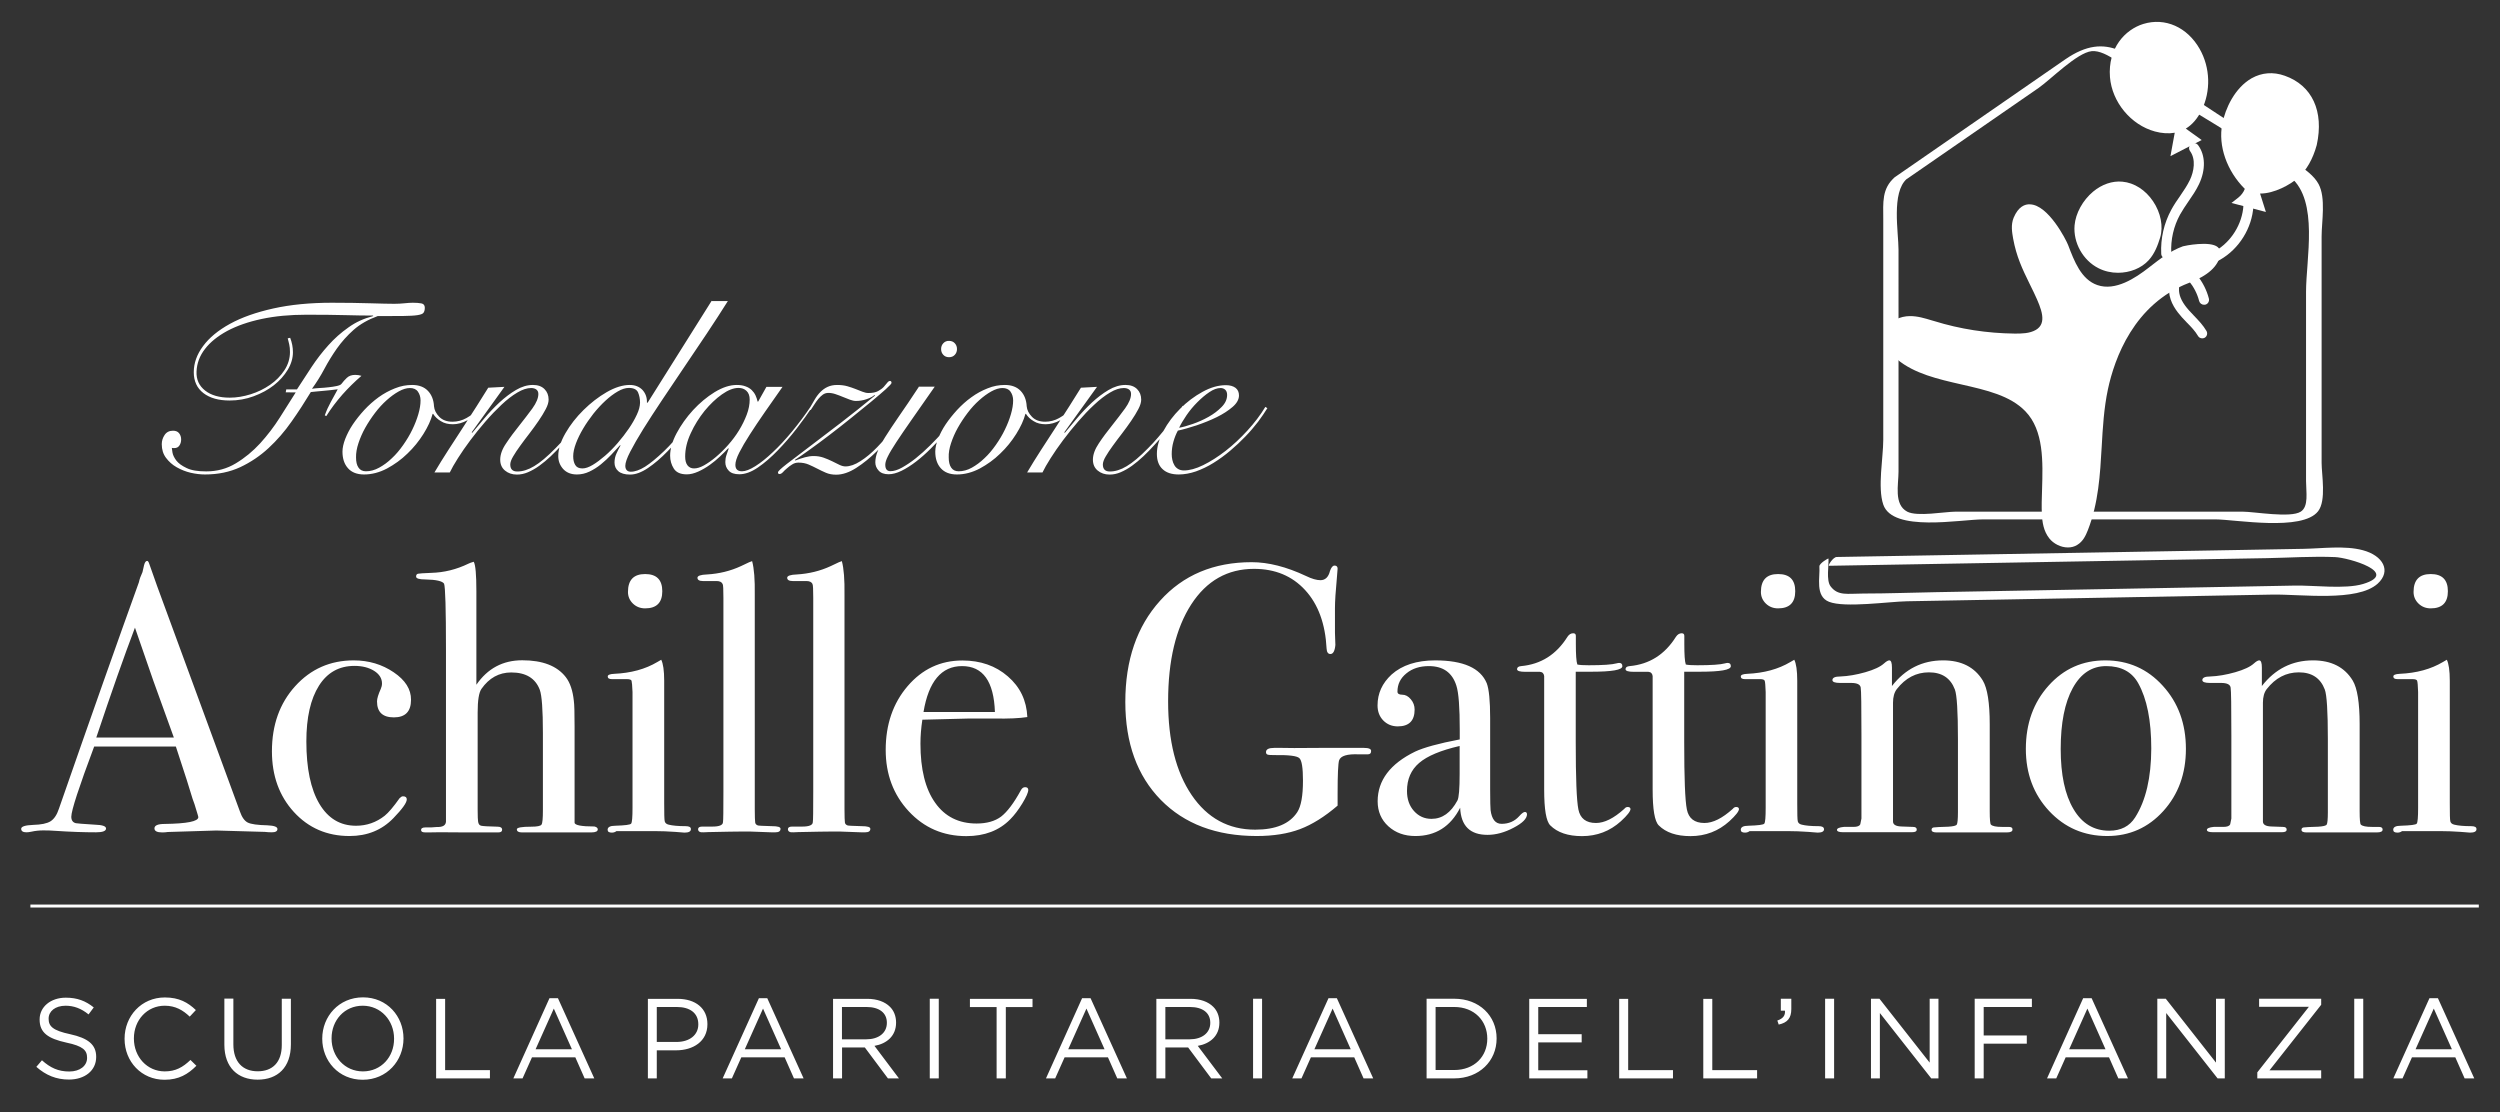 <svg xmlns="http://www.w3.org/2000/svg" xmlns:xlink="http://www.w3.org/1999/xlink" id="Livello_1" x="0px" y="0px" viewBox="0 0 236 105" style="enable-background:new 0 0 236 105;" xml:space="preserve"><rect x="0" y="0" width="236" height="105" fill="#333333" stroke="none"/><style type="text/css">	.st0{fill:#FFFFFF;}</style><g>	<g>		<g>			<path class="st0" d="M228.03,99.05l1.72-3.84l1.71,3.84H228.03z M225.93,101.8h0.87l0.89-1.99h4.09l0.88,1.99h0.91l-3.43-7.57    h-0.8L225.93,101.8z M222.24,101.8h0.85v-7.52h-0.85V101.8z M213.09,101.8h6.03v-0.76h-4.88l4.88-6.19v-0.57h-5.86v0.76h4.7    l-4.87,6.19V101.8z M203.66,101.8h0.83v-6.17l4.85,6.17h0.68v-7.52h-0.83v6.03l-4.74-6.03h-0.8V101.8z M195.33,99.05l1.72-3.84    l1.71,3.84H195.33z M193.24,101.8h0.87l0.89-1.99h4.09l0.88,1.99h0.91l-3.43-7.57h-0.8L193.24,101.8z M186.41,101.8h0.85v-3.28    h4.07v-0.77h-4.07v-2.69h4.55v-0.78h-5.4V101.8z M176.63,101.8h0.83v-6.17l4.85,6.17h0.68v-7.52h-0.83v6.03l-4.74-6.03h-0.8    V101.8z M172.29,101.8h0.85v-7.52h-0.85V101.8z M167.91,96.72c0.82-0.18,1.19-0.6,1.19-1.47v-0.97h-0.99v1.13h0.39    c0.04,0.46-0.18,0.74-0.72,0.93L167.91,96.72z M160.79,101.8h5.08v-0.78h-4.23v-6.73h-0.85V101.8z M152.85,101.8h5.08v-0.78    h-4.23v-6.73h-0.85V101.8z M144.36,101.8h5.49v-0.77h-4.64v-2.63h4.1v-0.77h-4.1v-2.57h4.59v-0.77h-5.44V101.8z M135.52,101.01    v-5.95h1.76c1.9,0,3.12,1.31,3.12,2.98v0.02c0,1.66-1.21,2.95-3.12,2.95H135.52z M134.67,101.8h2.61c2.36,0,4-1.64,4-3.76v-0.02    c0-2.12-1.63-3.74-4-3.74h-2.61V101.8z M124.08,99.05l1.72-3.84l1.71,3.84H124.08z M121.99,101.8h0.87l0.89-1.99h4.09l0.88,1.99    h0.91l-3.43-7.57h-0.79L121.99,101.8z M118.29,101.8h0.85v-7.52h-0.85V101.8z M110.01,98.11v-3.05h2.32    c1.21,0,1.92,0.56,1.92,1.48v0.02c0,0.97-0.81,1.55-1.93,1.55H110.01z M109.16,101.8h0.85v-2.92h2.13h0.02l2.18,2.92h1.04    l-2.31-3.07c1.18-0.21,2.04-0.95,2.04-2.19v-0.02c0-0.59-0.21-1.12-0.58-1.48c-0.47-0.47-1.21-0.75-2.14-0.75h-3.23V101.8z     M100.84,99.05l1.72-3.84l1.71,3.84H100.84z M98.74,101.8h0.87l0.89-1.99h4.09l0.88,1.99h0.91l-3.43-7.57h-0.8L98.74,101.8z     M94.09,101.8h0.86v-6.73h2.52v-0.78h-5.91v0.78h2.52V101.8z M87.77,101.8h0.85v-7.52h-0.85V101.8z M79.48,98.11v-3.05h2.32    c1.21,0,1.92,0.56,1.92,1.48v0.02c0,0.97-0.81,1.55-1.93,1.55H79.48z M78.64,101.8h0.85v-2.92h2.13h0.02l2.18,2.92h1.04    l-2.31-3.07c1.18-0.21,2.04-0.95,2.04-2.19v-0.02c0-0.59-0.21-1.12-0.58-1.48c-0.47-0.47-1.21-0.75-2.14-0.75h-3.23V101.8z     M70.31,99.05l1.72-3.84l1.71,3.84H70.31z M68.22,101.8h0.87l0.89-1.99h4.09l0.88,1.99h0.91l-3.43-7.57h-0.79L68.22,101.8z     M62,98.37v-3.31h1.9c1.21,0,2.02,0.56,2.02,1.63v0.02c0,0.99-0.82,1.65-2.06,1.65H62z M61.15,101.8H62v-2.65h1.83    c1.6,0,2.95-0.84,2.95-2.46v-0.02c0-1.48-1.12-2.38-2.81-2.38h-2.81V101.8z M50.56,99.05l1.72-3.84l1.71,3.84H50.56z     M48.46,101.8h0.87l0.89-1.99h4.09l0.88,1.99h0.91l-3.43-7.57h-0.8L48.46,101.8z M41.17,101.8h5.08v-0.78h-4.23v-6.73h-0.85    V101.8z M34.26,101.14c-1.72,0-2.96-1.4-2.96-3.1v-0.02c0-1.71,1.22-3.08,2.94-3.08c1.72,0,2.96,1.4,2.96,3.1v0.02    C37.21,99.77,35.98,101.14,34.26,101.14 M34.24,101.93c2.29,0,3.85-1.81,3.85-3.89c0.01-0.01,0.01-0.01,0-0.02    c0-2.07-1.54-3.87-3.82-3.87c-2.29,0-3.85,1.81-3.85,3.89v0.02C30.42,100.13,31.95,101.93,34.24,101.93 M24.32,101.92    c1.88,0,3.14-1.14,3.14-3.33v-4.31H26.6v4.37c0,1.64-0.88,2.48-2.27,2.48c-1.44,0-2.3-0.91-2.3-2.54v-4.32h-0.85v4.37    C21.19,100.78,22.46,101.92,24.32,101.92 M15.53,101.93c1.36,0,2.22-0.53,3.01-1.32l-0.56-0.55c-0.72,0.69-1.4,1.08-2.43,1.08    c-1.65,0-2.91-1.36-2.91-3.1v-0.02c0-1.73,1.25-3.08,2.91-3.08c1.02,0,1.73,0.43,2.36,1.03l0.58-0.62    c-0.75-0.71-1.57-1.19-2.93-1.19c-2.21,0-3.8,1.76-3.8,3.89v0.02C11.76,100.22,13.36,101.93,15.53,101.93 M6.51,101.91    c1.49,0,2.57-0.84,2.57-2.13v-0.02c0-1.15-0.77-1.76-2.45-2.13c-1.65-0.35-2.04-0.75-2.04-1.46v-0.02c0-0.68,0.62-1.21,1.6-1.21    c0.77,0,1.47,0.25,2.17,0.82l0.49-0.66c-0.76-0.61-1.55-0.92-2.64-0.92c-1.43,0-2.47,0.87-2.47,2.05v0.02    c0,1.24,0.8,1.79,2.52,2.17c1.58,0.33,1.96,0.73,1.96,1.43v0.02c0,0.74-0.67,1.28-1.68,1.28c-1.04,0-1.79-0.35-2.58-1.06    l-0.53,0.62C4.34,101.51,5.31,101.91,6.51,101.91"></path>		</g>		<g>			<path class="st0" d="M233.28,77.99c-0.7,0-1.23-0.05-1.59-0.14c-0.22-0.05-0.34-0.16-0.38-0.32s-0.05-0.73-0.05-1.69v-9.82v-1.4    v-0.36c0-0.96-0.1-1.62-0.28-1.98l-0.36,0.21c-1.14,0.68-2.5,1.05-4.09,1.12c-0.4,0.02-0.6,0.1-0.6,0.25    c0,0.17,0.13,0.25,0.4,0.25h0.36h1.04c0.26,0,0.42,0.05,0.45,0.16c0.04,0.11,0.07,0.46,0.09,1.06v10.92    c0,0.89-0.04,1.39-0.13,1.5c-0.08,0.11-0.58,0.17-1.5,0.2c-0.48,0-0.72,0.13-0.72,0.38c0,0.18,0.13,0.27,0.4,0.27    c0.17,0,0.31-0.05,0.43-0.14h3.75c0.48,0,1.08,0.02,1.8,0.07c0.6,0.05,0.89,0.07,0.87,0.07c0.41,0,0.61-0.11,0.61-0.32    C233.79,78.08,233.62,77.99,233.28,77.99 M229.46,54.19c-1.08,0-1.62,0.56-1.62,1.69c0,0.43,0.16,0.8,0.47,1.1    c0.31,0.3,0.7,0.45,1.15,0.45c1.08,0,1.62-0.54,1.62-1.62S230.54,54.19,229.46,54.19 M224.56,78.06h-0.25h-0.4    c-0.55,0-0.9-0.07-1.05-0.22c-0.07-0.07-0.11-0.49-0.11-1.26v-8.22c0-2.02-0.22-3.39-0.65-4.11c-0.77-1.27-2.02-1.91-3.75-1.91    c-1.97,0-3.58,0.81-4.83,2.42v-1.73c0-0.46-0.08-0.69-0.25-0.69c-0.12,0-0.29,0.1-0.5,0.29c-0.34,0.31-0.93,0.59-1.77,0.83    c-0.84,0.24-1.62,0.37-2.34,0.4c-0.5,0-0.76,0.11-0.76,0.34c0,0.18,0.24,0.27,0.72,0.27h0.18h0.87c0.55,0,0.85,0.14,0.9,0.43    c0.05,0.29,0.07,1.8,0.07,4.53v7.84l-0.11,0.54c-0.07,0.17-0.29,0.25-0.65,0.25h-0.9c-0.43,0.04-0.65,0.14-0.65,0.28    s0.18,0.22,0.54,0.22h0.22h1.53h1.71h2.52h0.58c0.29,0,0.43-0.08,0.43-0.25s-0.12-0.25-0.37-0.25l-1.1-0.04    c-0.51-0.02-0.77-0.18-0.77-0.47V66.34c0-0.55,0.12-0.98,0.36-1.29c0.82-1.05,1.83-1.58,3.03-1.58c1.23,0,2.04,0.54,2.45,1.62    c0.19,0.5,0.29,2.06,0.29,4.68v6.9c0,0.67-0.04,1.06-0.11,1.17c-0.07,0.11-0.34,0.17-0.79,0.2c-0.79,0.02-1.26,0.05-1.39,0.07    c-0.13,0.02-0.2,0.1-0.2,0.22c0,0.17,0.16,0.25,0.47,0.25H218h4.18h1.77h0.43c0.36,0,0.54-0.09,0.54-0.27    C224.92,78.14,224.8,78.06,224.56,78.06 M201.56,77.16c-0.53,0.84-1.35,1.26-2.45,1.26c-1.44,0-2.57-0.68-3.37-2.04    c-0.81-1.36-1.21-3.25-1.21-5.68c0-2.45,0.38-4.37,1.14-5.75c0.76-1.38,1.81-2.07,3.15-2.07c1.42,0,2.43,0.54,3.03,1.62    c0.82,1.47,1.23,3.52,1.23,6.16C203.07,73.41,202.57,75.57,201.56,77.16 M204.17,64.74c-1.45-1.6-3.26-2.4-5.43-2.4    c-2.14,0-3.92,0.79-5.35,2.38c-1.43,1.59-2.15,3.58-2.15,5.98c0,2.33,0.73,4.28,2.2,5.86c1.47,1.57,3.29,2.36,5.48,2.36    c2.11,0,3.88-0.79,5.3-2.36c1.42-1.57,2.13-3.53,2.13-5.86C206.35,68.33,205.63,66.34,204.17,64.74 M189.63,78.06h-0.25h-0.4    c-0.55,0-0.9-0.07-1.04-0.22c-0.07-0.07-0.11-0.49-0.11-1.26v-8.22c0-2.02-0.22-3.39-0.65-4.11c-0.77-1.27-2.02-1.91-3.75-1.91    c-1.97,0-3.58,0.81-4.83,2.42v-1.73c0-0.46-0.08-0.69-0.25-0.69c-0.12,0-0.29,0.1-0.5,0.29c-0.34,0.31-0.93,0.59-1.77,0.83    c-0.84,0.24-1.62,0.37-2.34,0.4c-0.5,0-0.76,0.11-0.76,0.34c0,0.18,0.24,0.27,0.72,0.27h0.18h0.87c0.55,0,0.85,0.14,0.9,0.43    c0.05,0.29,0.07,1.8,0.07,4.53v7.84l-0.11,0.54c-0.07,0.17-0.29,0.25-0.65,0.25h-0.9c-0.43,0.04-0.65,0.14-0.65,0.28    s0.18,0.22,0.54,0.22h0.22h1.53h1.71h2.52h0.58c0.29,0,0.43-0.08,0.43-0.25s-0.12-0.25-0.37-0.25l-1.1-0.04    c-0.51-0.02-0.77-0.18-0.77-0.47V66.34c0-0.55,0.12-0.98,0.36-1.29c0.82-1.05,1.83-1.58,3.03-1.58c1.23,0,2.04,0.54,2.45,1.62    c0.19,0.5,0.29,2.06,0.29,4.68v6.9c0,0.67-0.04,1.06-0.11,1.17c-0.07,0.11-0.34,0.17-0.79,0.2c-0.79,0.02-1.26,0.05-1.39,0.07    c-0.13,0.02-0.2,0.1-0.2,0.22c0,0.17,0.16,0.25,0.47,0.25h0.25h4.18h1.77h0.43c0.36,0,0.54-0.09,0.54-0.27    C189.99,78.14,189.87,78.06,189.63,78.06 M171.68,77.99c-0.7,0-1.23-0.05-1.59-0.14c-0.22-0.05-0.34-0.16-0.38-0.32    c-0.04-0.17-0.05-0.73-0.05-1.69v-9.82v-1.4v-0.36c0-0.96-0.1-1.62-0.28-1.98l-0.36,0.21c-1.14,0.68-2.5,1.05-4.09,1.12    c-0.4,0.02-0.6,0.1-0.6,0.25c0,0.17,0.13,0.25,0.4,0.25h0.36h1.05c0.26,0,0.41,0.05,0.45,0.16c0.04,0.11,0.07,0.46,0.09,1.06    v10.92c0,0.89-0.04,1.39-0.13,1.5c-0.08,0.11-0.58,0.17-1.5,0.2c-0.48,0-0.72,0.13-0.72,0.38c0,0.18,0.13,0.27,0.4,0.27    c0.17,0,0.31-0.05,0.43-0.14h3.75c0.48,0,1.08,0.02,1.8,0.07c0.6,0.05,0.89,0.07,0.87,0.07c0.41,0,0.61-0.11,0.61-0.32    C172.18,78.08,172.01,77.99,171.68,77.99 M167.85,54.19c-1.08,0-1.62,0.56-1.62,1.69c0,0.43,0.16,0.8,0.47,1.1    c0.31,0.3,0.7,0.45,1.15,0.45c1.08,0,1.62-0.54,1.62-1.62S168.94,54.19,167.85,54.19 M163.89,76.18c-0.12,0-0.23,0.06-0.32,0.18    c-0.99,0.89-1.87,1.33-2.67,1.33c-0.94,0-1.49-0.43-1.66-1.28c-0.17-0.85-0.25-2.96-0.25-6.33v-6.67h1.48    c1.95,0,2.92-0.17,2.92-0.52c0-0.21-0.1-0.31-0.29-0.31c-0.07,0-0.16,0.01-0.25,0.04c-0.43,0.12-1.31,0.18-2.63,0.18    c-0.5,0-0.87-0.02-1.08-0.07c-0.1-0.29-0.14-0.94-0.14-1.95v-0.61v-0.14c0-0.17-0.08-0.25-0.25-0.25c-0.21,0-0.39,0.11-0.54,0.33    c-1.05,1.68-2.51,2.6-4.37,2.77c-0.26,0.02-0.39,0.12-0.39,0.29c0,0.17,0.26,0.25,0.79,0.25h1.37c0.24,0.02,0.37,0.16,0.4,0.4    v10.72c0,1.87,0.19,3,0.58,3.38c0.67,0.67,1.67,1.01,2.99,1.01c1.42,0,2.64-0.47,3.68-1.41c0.6-0.55,0.9-0.94,0.9-1.15    C164.14,76.24,164.06,76.18,163.89,76.18 M153.65,76.18c-0.12,0-0.23,0.06-0.32,0.18c-0.99,0.89-1.87,1.33-2.67,1.33    c-0.94,0-1.49-0.43-1.66-1.28c-0.17-0.85-0.25-2.96-0.25-6.33v-6.67h1.48c1.95,0,2.92-0.17,2.92-0.52c0-0.21-0.1-0.31-0.29-0.31    c-0.07,0-0.16,0.01-0.25,0.04c-0.43,0.12-1.31,0.18-2.63,0.18c-0.51,0-0.87-0.02-1.08-0.07c-0.1-0.29-0.14-0.94-0.14-1.95v-0.61    v-0.14c0-0.17-0.08-0.25-0.25-0.25c-0.22,0-0.39,0.11-0.54,0.33c-1.05,1.68-2.51,2.6-4.37,2.77c-0.26,0.02-0.39,0.12-0.39,0.29    c0,0.17,0.26,0.25,0.79,0.25h1.37c0.24,0.02,0.37,0.16,0.4,0.4v10.72c0,1.87,0.19,3,0.58,3.38c0.67,0.67,1.67,1.01,2.99,1.01    c1.42,0,2.64-0.47,3.68-1.41c0.6-0.55,0.9-0.94,0.9-1.15C153.9,76.24,153.82,76.18,153.65,76.18 M137.58,75.57    c-0.62,1.15-1.43,1.73-2.45,1.73c-0.66,0-1.21-0.25-1.65-0.74c-0.44-0.49-0.66-1.12-0.66-1.89c0-1.11,0.38-1.99,1.15-2.65    c0.77-0.66,2.04-1.19,3.82-1.6v2.63C137.79,74.47,137.72,75.31,137.58,75.57 M143.95,76.65c-0.12,0-0.3,0.13-0.54,0.4    c-0.43,0.48-0.99,0.72-1.66,0.72c-0.58,0-0.93-0.43-1.04-1.3c-0.02-0.19-0.04-0.84-0.04-1.95v-6.74c0-1.63-0.11-2.73-0.32-3.28    c-0.6-1.44-2.22-2.16-4.87-2.16c-1.75,0-3.12,0.45-4.11,1.33c-0.89,0.82-1.33,1.79-1.33,2.92c0,0.58,0.18,1.05,0.54,1.42    c0.36,0.37,0.82,0.56,1.37,0.56c1.06,0,1.59-0.53,1.59-1.59c0-0.36-0.12-0.69-0.36-0.97c-0.24-0.29-0.51-0.43-0.81-0.43    c-0.3,0-0.45-0.1-0.45-0.29c0-0.7,0.28-1.27,0.85-1.73c0.56-0.46,1.27-0.68,2.11-0.68c1.35,0,2.21,0.61,2.6,1.84    c0.22,0.67,0.32,2.07,0.32,4.18v0.9c-2,0.38-3.4,0.77-4.21,1.15c-2.36,1.15-3.54,2.72-3.54,4.69c0,0.96,0.34,1.75,1.01,2.36    c0.67,0.61,1.52,0.92,2.55,0.92c1.91,0,3.32-0.89,4.23-2.67c0.07,1.71,0.93,2.56,2.58,2.56c0.79,0,1.61-0.22,2.46-0.67    c0.85-0.44,1.27-0.87,1.27-1.28C144.14,76.72,144.07,76.65,143.95,76.65 M128.74,70.6h-0.4h-0.54h-3.03    c-2.19,0.02-3.46,0.02-3.82,0h-0.65c-0.53,0-0.79,0.13-0.79,0.4c0,0.12,0.05,0.2,0.14,0.23c0.1,0.04,0.31,0.05,0.65,0.05    c1.35-0.02,2.13,0.07,2.36,0.29c0.23,0.21,0.34,0.92,0.34,2.12c0,1.44-0.18,2.43-0.54,2.98c-0.72,1.1-2.04,1.65-3.97,1.65    c-2.52,0-4.52-1.09-6-3.27c-1.48-2.18-2.22-5.13-2.22-8.84c0-3.86,0.73-6.9,2.18-9.15c1.45-2.24,3.43-3.36,5.93-3.36    c1.99,0,3.6,0.67,4.83,2.01c1.23,1.34,1.9,3.18,2.02,5.52c0.02,0.34,0.14,0.51,0.36,0.51c0.26,0,0.42-0.29,0.47-0.87    c0,0.1-0.01-0.28-0.04-1.12V57.4c0-0.6,0.06-1.59,0.19-2.96c0.04-0.43,0.06-0.69,0.06-0.76c0-0.19-0.1-0.29-0.29-0.29    c-0.17,0-0.31,0.17-0.43,0.51c-0.14,0.58-0.45,0.87-0.9,0.87c-0.36,0-0.82-0.13-1.37-0.4c-1.85-0.87-3.56-1.3-5.12-1.3    c-3.58,0-6.47,1.21-8.65,3.64c-2.19,2.43-3.28,5.61-3.28,9.55c0,3.89,1.12,6.97,3.35,9.25c2.23,2.27,5.25,3.41,9.05,3.41    c1.59,0,2.95-0.22,4.09-0.65c1.14-0.43,2.33-1.17,3.55-2.22V74.9c0-1.79,0.05-2.83,0.14-3.12c0.14-0.43,0.77-0.62,1.87-0.57h0.83    c0.22,0,0.32-0.1,0.32-0.29C129.46,70.7,129.22,70.6,128.74,70.6 M87.18,67.21c0.48-2.88,1.69-4.33,3.64-4.33    c1.97,0,3,1.44,3.1,4.33H87.18z M96.77,74.31c-0.17,0-0.3,0.1-0.4,0.29c-0.67,1.23-1.3,2.05-1.87,2.49    c-0.58,0.43-1.35,0.65-2.31,0.65c-1.68,0-2.99-0.65-3.91-1.96c-0.93-1.3-1.39-3.17-1.39-5.58c0-0.72,0.06-1.47,0.18-2.26    c2.72-0.07,4.16-0.11,4.33-0.11h2.52c1.27,0.02,2.29-0.02,3.06-0.14c-0.07-1.56-0.68-2.84-1.84-3.84c-1.15-1-2.58-1.5-4.29-1.5    c-2.07,0-3.79,0.81-5.17,2.42c-1.38,1.61-2.07,3.62-2.07,6.02c0,2.31,0.73,4.24,2.18,5.8c1.45,1.56,3.26,2.34,5.43,2.34    c1.73,0,3.11-0.53,4.15-1.59c0.38-0.38,0.76-0.88,1.14-1.5c0.37-0.61,0.56-1.04,0.56-1.28C97.06,74.39,96.96,74.31,96.77,74.31     M81.34,77.99c-0.87-0.02-1.31-0.05-1.33-0.07c-0.14-0.05-0.23-0.14-0.25-0.27c-0.02-0.13-0.04-0.56-0.04-1.28V58.7v-2.56    c0.02-1.42-0.06-2.47-0.25-3.17l-0.29,0.11l-0.76,0.36c-0.99,0.46-2.05,0.72-3.21,0.79c-0.6,0.02-0.9,0.13-0.9,0.31    c0,0.2,0.17,0.31,0.51,0.31h1.01h0.29c0.31,0,0.51,0.1,0.58,0.29c0.05,0.07,0.07,0.5,0.07,1.3v18.35c0,1.73-0.01,2.67-0.04,2.81    c0,0.29-0.34,0.43-1.01,0.43h-0.94c-0.26,0-0.4,0.08-0.4,0.24c0,0.23,0.18,0.33,0.54,0.3c0.14,0,0.29-0.01,0.43-0.02    c1.73-0.04,2.69-0.05,2.88-0.05h1.12c1.23,0.05,1.86,0.07,1.91,0.07h0.43c0.31,0,0.47-0.11,0.47-0.32    C82.17,78.07,81.89,77.99,81.34,77.99 M72.87,77.99c-0.87-0.02-1.31-0.05-1.33-0.07c-0.14-0.05-0.23-0.14-0.25-0.27    c-0.02-0.13-0.04-0.56-0.04-1.28V58.7v-2.56c0.02-1.42-0.06-2.47-0.25-3.17l-0.29,0.11l-0.76,0.36    c-0.99,0.46-2.05,0.72-3.21,0.79c-0.6,0.02-0.9,0.13-0.9,0.31c0,0.2,0.17,0.31,0.5,0.31h1.01h0.29c0.31,0,0.5,0.1,0.58,0.29    c0.05,0.07,0.07,0.5,0.07,1.3v18.35c0,1.73-0.01,2.67-0.04,2.81c0,0.29-0.34,0.43-1.01,0.43h-0.94c-0.26,0-0.4,0.08-0.4,0.24    c0,0.23,0.18,0.33,0.54,0.3c0.14,0,0.29-0.01,0.43-0.02c1.73-0.04,2.69-0.05,2.88-0.05h1.12c1.23,0.05,1.86,0.07,1.91,0.07h0.43    c0.31,0,0.47-0.11,0.47-0.32C73.7,78.07,73.42,77.99,72.87,77.99 M64.72,77.99c-0.7,0-1.23-0.05-1.59-0.14    c-0.22-0.05-0.34-0.16-0.38-0.32s-0.05-0.73-0.05-1.69v-9.82v-1.4v-0.36c0-0.96-0.1-1.62-0.28-1.98l-0.36,0.21    c-1.14,0.68-2.5,1.05-4.09,1.12c-0.4,0.02-0.6,0.1-0.6,0.25c0,0.17,0.13,0.25,0.4,0.25h0.36h1.04c0.26,0,0.42,0.05,0.45,0.16    s0.07,0.46,0.09,1.06v10.92c0,0.89-0.04,1.39-0.13,1.5c-0.08,0.11-0.58,0.17-1.5,0.2c-0.48,0-0.72,0.13-0.72,0.38    c0,0.18,0.13,0.27,0.4,0.27c0.17,0,0.31-0.05,0.43-0.14h3.75c0.48,0,1.08,0.02,1.8,0.07c0.6,0.05,0.89,0.07,0.87,0.07    c0.41,0,0.61-0.11,0.61-0.32C65.23,78.08,65.06,77.99,64.72,77.99 M60.9,54.19c-1.08,0-1.62,0.56-1.62,1.69    c0,0.43,0.16,0.8,0.47,1.1c0.31,0.3,0.7,0.45,1.15,0.45c1.08,0,1.62-0.54,1.62-1.62S61.98,54.19,60.9,54.19 M56.11,78.02    c-1.23,0-1.85-0.12-1.87-0.36v-9.08c0-1.27-0.02-2.08-0.07-2.42c-0.1-0.96-0.35-1.71-0.76-2.24c-0.82-1.06-2.19-1.59-4.11-1.59    c-1.83,0-3.27,0.77-4.33,2.31v-8.83c0-1.56-0.08-2.49-0.25-2.78c-0.24,0.07-0.41,0.13-0.5,0.18c-1.13,0.55-2.31,0.84-3.53,0.87    c-0.7,0.03-1.11,0.05-1.23,0.08c-0.12,0.03-0.18,0.11-0.18,0.27c0,0.18,0.29,0.27,0.87,0.27c1.03,0.02,1.62,0.16,1.77,0.4    c0.12,0.31,0.18,2.39,0.18,6.25v16.21c-0.02,0.36-0.31,0.53-0.87,0.51l-0.54,0.04h-0.54c-0.26,0-0.4,0.08-0.4,0.25    c0,0.15,0.13,0.22,0.4,0.22h0.36c0.22-0.02,1.32-0.02,3.32,0h2.85h0.36c0.24,0,0.36-0.08,0.36-0.25c0-0.19-0.14-0.29-0.43-0.29    c-0.87-0.02-1.38-0.05-1.55-0.09c-0.17-0.04-0.26-0.17-0.29-0.41c-0.02-0.1-0.04-0.47-0.04-1.11v-9.17    c0-1.15,0.12-1.89,0.36-2.23c0.72-1.03,1.66-1.55,2.81-1.55c1.39,0,2.29,0.55,2.7,1.65c0.19,0.53,0.29,1.88,0.29,4.06v7.3    c0,0.77-0.04,1.22-0.13,1.35c-0.08,0.13-0.4,0.2-0.96,0.2c-0.91,0-1.37,0.08-1.37,0.25c0,0.19,0.16,0.29,0.47,0.29h0.4h5.62h0.54    c0.41,0,0.61-0.1,0.61-0.29C56.43,78.16,56.32,78.07,56.11,78.02 M37.16,63.46c-1.09-0.74-2.35-1.12-3.77-1.12    c-2.21,0-4.05,0.81-5.52,2.43c-1.47,1.62-2.2,3.67-2.2,6.15c0,2.31,0.69,4.22,2.07,5.73c1.38,1.51,3.13,2.27,5.25,2.27    c1.68,0,3.06-0.56,4.15-1.69c0.84-0.87,1.26-1.45,1.26-1.77c0-0.19-0.12-0.29-0.36-0.29c-0.1,0-0.2,0.06-0.32,0.18    c-0.58,0.82-1.05,1.37-1.41,1.66c-0.79,0.62-1.69,0.94-2.7,0.94c-1.49,0-2.64-0.69-3.46-2.07c-0.82-1.38-1.23-3.35-1.23-5.89    c0-2.26,0.4-4.01,1.19-5.26c0.79-1.25,1.91-1.87,3.35-1.87c0.75,0,1.36,0.16,1.86,0.47c0.49,0.31,0.74,0.71,0.74,1.19    c0,0.17-0.04,0.34-0.11,0.5c-0.24,0.53-0.36,0.93-0.36,1.19c0,1.01,0.53,1.51,1.59,1.51c1.08,0,1.62-0.55,1.62-1.66    C38.81,65.07,38.26,64.2,37.16,63.46 M9.09,69.62c1.42-4.25,2.64-7.71,3.65-10.37l1.73,5c0.9,2.5,1.55,4.29,1.94,5.37H9.09z     M25.25,77.91c-0.94-0.02-1.56-0.11-1.86-0.26c-0.3-0.15-0.55-0.49-0.74-1.04c-3.44-9.37-5.59-15.22-6.45-17.56    c-1.11-2.98-1.81-4.94-2.13-5.88c-0.05-0.14-0.11-0.22-0.18-0.22c-0.12,0-0.22,0.13-0.29,0.4l-0.15,0.66    c-0.17,0.36-0.28,0.67-0.34,0.96c-1.94,5.38-4.46,12.5-7.55,21.38c-0.19,0.58-0.46,0.97-0.79,1.18    c-0.34,0.21-0.88,0.32-1.64,0.34C2.38,77.9,2,78.02,2,78.24c0,0.22,0.17,0.33,0.5,0.33c0.12,0,0.28-0.02,0.47-0.06    c0.36-0.08,0.73-0.12,1.12-0.12c0.38,0,0.76,0.01,1.12,0.04c1.47,0.1,2.75,0.14,3.86,0.14c0.62,0,0.94-0.12,0.94-0.36    c0-0.22-0.35-0.34-1.05-0.36c-1.13-0.07-1.73-0.12-1.8-0.14c-0.29-0.07-0.43-0.28-0.43-0.61c0-0.58,0.72-2.79,2.16-6.63h7.71    c0.84,2.55,1.37,4.2,1.58,4.94l0.18,0.5l0.29,0.95c0.05,0.16,0.07,0.26,0.07,0.28c0,0.4-1.06,0.61-3.17,0.64    c-0.65,0-0.97,0.14-0.97,0.42c0,0.25,0.24,0.38,0.72,0.38c0.19,0,0.37-0.01,0.54-0.04l4.58-0.14L25,78.53    c0.19,0.02,0.41,0.04,0.65,0.04c0.36,0,0.54-0.1,0.54-0.31C26.19,78.05,25.88,77.94,25.25,77.91"></path>		</g>		<g>			<path class="st0" d="M119.45,38.41c-0.47,0.77-1.03,1.51-1.69,2.23c-0.66,0.72-1.34,1.36-2.06,1.92    c-0.72,0.56-1.43,1.01-2.12,1.35c-0.69,0.34-1.3,0.5-1.82,0.5c-0.22,0-0.4-0.05-0.55-0.14c-0.15-0.09-0.27-0.21-0.35-0.36    c-0.09-0.15-0.15-0.31-0.19-0.49c-0.04-0.18-0.06-0.36-0.06-0.55c0-0.39,0.05-0.78,0.16-1.17c0.11-0.39,0.25-0.74,0.42-1.05    c0.52-0.11,1.11-0.28,1.78-0.5c0.67-0.23,1.3-0.48,1.89-0.77c0.59-0.29,1.08-0.61,1.49-0.96c0.41-0.35,0.61-0.72,0.61-1.09    c0-0.31-0.11-0.55-0.33-0.72c-0.22-0.16-0.52-0.25-0.91-0.25c-0.7,0-1.44,0.21-2.2,0.63c-0.77,0.42-1.47,0.95-2.11,1.59    c-0.64,0.64-1.17,1.34-1.58,2.1c-0.41,0.76-0.62,1.48-0.62,2.17c0,0.63,0.18,1.11,0.54,1.44c0.36,0.34,0.87,0.5,1.52,0.5    c0.53,0,1.07-0.1,1.63-0.29c0.55-0.2,1.11-0.46,1.65-0.8c0.55-0.34,1.07-0.72,1.58-1.15c0.51-0.43,0.98-0.87,1.43-1.34    c0.45-0.46,0.84-0.93,1.2-1.39c0.35-0.47,0.64-0.9,0.88-1.29L119.45,38.41z M115.32,38.42c-0.34,0.35-0.75,0.66-1.23,0.93    c-0.48,0.27-0.97,0.49-1.49,0.67c-0.52,0.18-0.95,0.3-1.29,0.36c0.16-0.34,0.39-0.73,0.69-1.17c0.3-0.44,0.64-0.85,1.02-1.23    c0.38-0.38,0.75-0.7,1.14-0.96c0.38-0.26,0.74-0.39,1.07-0.39c0.17,0,0.32,0.06,0.43,0.16c0.12,0.11,0.18,0.27,0.18,0.49    C115.84,37.69,115.67,38.07,115.32,38.42 M102.04,36.6c-0.33,0.53-0.7,1.12-1.11,1.77c-0.41,0.65-0.85,1.32-1.3,2.02    c-0.45,0.69-0.91,1.4-1.37,2.11c-0.46,0.71-0.89,1.41-1.3,2.1h1.45c0.17-0.36,0.43-0.81,0.77-1.35c0.34-0.54,0.73-1.1,1.17-1.69    c0.44-0.59,0.91-1.17,1.42-1.76c0.51-0.59,1.01-1.12,1.52-1.59c0.51-0.48,1-0.86,1.49-1.15c0.48-0.29,0.92-0.43,1.31-0.43    c0.2,0,0.37,0.05,0.49,0.14c0.12,0.09,0.19,0.23,0.19,0.42c0,0.39-0.19,0.84-0.56,1.36c-0.38,0.52-0.79,1.05-1.24,1.62    c-0.45,0.56-0.87,1.12-1.24,1.68c-0.37,0.55-0.56,1.07-0.56,1.54c0,0.44,0.15,0.78,0.45,1.03c0.3,0.25,0.67,0.38,1.13,0.38    c0.34,0,0.69-0.07,1.04-0.22c0.35-0.15,0.71-0.35,1.07-0.61c0.36-0.26,0.72-0.56,1.08-0.9c0.36-0.34,0.71-0.7,1.05-1.08    c0.58-0.62,1.11-1.26,1.6-1.91c0.49-0.65,0.89-1.21,1.21-1.68l-0.16-0.09c-0.14,0.22-0.33,0.49-0.57,0.82s-0.51,0.68-0.81,1.04    c-0.3,0.37-0.61,0.74-0.93,1.11c-0.32,0.38-0.64,0.72-0.95,1.03c-0.78,0.8-1.45,1.36-2.02,1.7c-0.56,0.34-1.09,0.5-1.59,0.5    c-0.44,0-0.66-0.22-0.66-0.66c0-0.2,0.09-0.46,0.27-0.76c0.18-0.31,0.4-0.64,0.67-1.01c0.27-0.37,0.55-0.75,0.87-1.16    c0.31-0.41,0.6-0.8,0.87-1.2c0.27-0.39,0.49-0.76,0.67-1.1c0.18-0.34,0.27-0.64,0.27-0.89c0-0.41-0.13-0.74-0.39-1    c-0.26-0.26-0.62-0.39-1.09-0.39c-0.53,0-1.07,0.16-1.61,0.48c-0.54,0.32-1.06,0.72-1.56,1.18c-0.5,0.47-0.97,0.96-1.41,1.49    c-0.44,0.52-0.82,0.98-1.15,1.37l-0.05-0.05l3.09-4.29L102.04,36.6z M89.78,41.83c0.16-0.48,0.37-0.97,0.64-1.45    c0.27-0.48,0.58-0.95,0.93-1.41c0.34-0.45,0.71-0.85,1.09-1.19c0.38-0.34,0.76-0.62,1.14-0.83c0.38-0.21,0.73-0.32,1.05-0.32    c0.34,0,0.6,0.11,0.76,0.34c0.16,0.23,0.25,0.5,0.25,0.83c0,0.39-0.07,0.82-0.21,1.3c-0.14,0.48-0.33,0.97-0.57,1.46    c-0.24,0.5-0.53,0.98-0.86,1.45c-0.33,0.47-0.68,0.89-1.07,1.25c-0.38,0.37-0.78,0.66-1.19,0.89c-0.41,0.23-0.83,0.34-1.25,0.34    c-0.31,0-0.55-0.12-0.7-0.35c-0.16-0.23-0.23-0.55-0.23-0.96C89.54,42.77,89.62,42.31,89.78,41.83 M101.15,38.55    c-0.36,0.38-0.75,0.68-1.16,0.91s-0.86,0.35-1.32,0.35c-0.53,0-0.95-0.15-1.25-0.46c-0.3-0.31-0.47-0.64-0.5-1    c-0.03-0.59-0.22-1.08-0.57-1.45s-0.85-0.56-1.49-0.56c-0.55,0-1.09,0.1-1.63,0.32c-0.54,0.21-1.05,0.49-1.53,0.84    c-0.49,0.35-0.93,0.75-1.35,1.2c-0.41,0.45-0.77,0.9-1.08,1.36c-0.31,0.46-0.54,0.92-0.72,1.37c-0.17,0.45-0.26,0.85-0.26,1.2    c0,0.66,0.17,1.18,0.52,1.57s0.85,0.59,1.52,0.59c0.73,0,1.45-0.19,2.16-0.56c0.7-0.38,1.35-0.84,1.93-1.41    c0.59-0.56,1.09-1.18,1.51-1.85c0.42-0.67,0.71-1.3,0.87-1.9h0.05c0.17,0.27,0.41,0.5,0.73,0.69c0.31,0.2,0.69,0.29,1.13,0.29    c0.45,0,0.91-0.12,1.38-0.38c0.47-0.25,0.89-0.59,1.27-1.01L101.15,38.55z M89.05,32.4c-0.14,0.15-0.21,0.33-0.21,0.55    c0,0.22,0.07,0.4,0.21,0.55c0.14,0.15,0.32,0.22,0.54,0.22c0.22,0,0.4-0.07,0.54-0.22c0.14-0.15,0.21-0.33,0.21-0.55    c0-0.22-0.07-0.4-0.21-0.55c-0.14-0.15-0.32-0.22-0.54-0.22C89.37,32.17,89.19,32.25,89.05,32.4 M86.73,36.53    c-0.73,1.11-1.36,2.04-1.89,2.8c-0.52,0.76-0.95,1.4-1.28,1.93c-0.33,0.53-0.57,0.98-0.71,1.35c-0.15,0.37-0.22,0.71-0.22,1.04    c0,0.28,0.1,0.54,0.31,0.77c0.2,0.23,0.52,0.35,0.94,0.35c0.37,0,0.78-0.11,1.23-0.33c0.45-0.22,0.9-0.51,1.37-0.87    c0.47-0.36,0.93-0.77,1.38-1.22c0.45-0.45,0.88-0.91,1.29-1.37c0.41-0.46,0.77-0.91,1.09-1.35c0.32-0.44,0.57-0.81,0.76-1.13    l-0.19-0.12c-0.14,0.27-0.36,0.61-0.67,1.02c-0.31,0.41-0.66,0.84-1.05,1.29c-0.4,0.45-0.82,0.89-1.28,1.35    c-0.45,0.45-0.91,0.86-1.36,1.22c-0.45,0.36-0.89,0.65-1.3,0.88s-0.78,0.34-1.09,0.34c-0.33,0-0.49-0.2-0.49-0.61    c0-0.2,0.08-0.47,0.25-0.8c0.16-0.33,0.43-0.77,0.8-1.34c0.37-0.56,0.85-1.27,1.44-2.11c0.59-0.84,1.32-1.88,2.18-3.12H86.73z     M85.72,38.34c-0.41,0.69-0.86,1.37-1.37,2.05c-0.51,0.68-1.02,1.29-1.55,1.83c-0.52,0.54-1.05,0.98-1.57,1.31    c-0.52,0.34-1,0.5-1.42,0.5c-0.17,0-0.36-0.05-0.57-0.15c-0.21-0.1-0.44-0.21-0.69-0.34c-0.25-0.12-0.52-0.24-0.81-0.34    c-0.29-0.1-0.6-0.15-0.93-0.15c-0.27,0-0.54,0.04-0.83,0.12c-0.29,0.08-0.59,0.18-0.9,0.3l-0.05-0.05    c0.34-0.22,0.81-0.54,1.39-0.96c0.59-0.42,1.22-0.89,1.9-1.41c0.68-0.52,1.36-1.05,2.05-1.61c0.69-0.55,1.31-1.06,1.87-1.52    c0.56-0.46,1.02-0.86,1.38-1.18c0.36-0.33,0.54-0.52,0.54-0.59c0-0.12-0.05-0.19-0.14-0.19c-0.09,0-0.18,0.06-0.27,0.18    s-0.2,0.25-0.33,0.39c-0.13,0.14-0.31,0.27-0.53,0.39c-0.22,0.12-0.52,0.18-0.91,0.18c-0.17,0-0.36-0.04-0.56-0.12    c-0.2-0.08-0.42-0.16-0.66-0.26c-0.23-0.09-0.49-0.18-0.77-0.26c-0.28-0.08-0.6-0.12-0.96-0.12c-0.34,0-0.64,0.06-0.9,0.18    S77.65,36.8,77.45,37c-0.2,0.2-0.39,0.45-0.55,0.73c-0.16,0.28-0.34,0.59-0.53,0.91l0.16,0.07c0.11-0.16,0.22-0.33,0.34-0.52    c0.12-0.19,0.24-0.36,0.38-0.53c0.13-0.16,0.28-0.3,0.43-0.41c0.16-0.11,0.33-0.16,0.52-0.16c0.22,0,0.45,0.04,0.68,0.12    c0.23,0.08,0.46,0.16,0.69,0.26c0.23,0.09,0.45,0.18,0.66,0.26c0.21,0.08,0.4,0.12,0.57,0.12c0.33,0,0.66-0.05,0.98-0.16    c0.33-0.11,0.59-0.24,0.77-0.4l0.05,0.05c-1.08,0.89-2.16,1.75-3.25,2.59c-1.09,0.84-2.07,1.58-2.94,2.24    c-0.87,0.66-1.59,1.2-2.14,1.63c-0.55,0.43-0.83,0.69-0.83,0.79c0,0.11,0.05,0.16,0.14,0.16c0.11,0,0.22-0.06,0.33-0.18    c0.11-0.12,0.23-0.24,0.38-0.36c0.14-0.13,0.3-0.25,0.48-0.36c0.18-0.12,0.38-0.18,0.6-0.18c0.36,0,0.68,0.06,0.96,0.18    c0.28,0.12,0.55,0.25,0.82,0.39c0.27,0.14,0.54,0.27,0.82,0.39c0.28,0.12,0.6,0.18,0.96,0.18c0.59,0,1.23-0.21,1.9-0.64    c0.67-0.43,1.32-0.96,1.96-1.59c0.63-0.63,1.22-1.32,1.76-2.06c0.54-0.74,0.97-1.43,1.3-2.05L85.72,38.34z M65.21,40.89    c0.35-0.77,0.79-1.46,1.3-2.1c0.52-0.63,1.06-1.15,1.64-1.56c0.58-0.41,1.1-0.61,1.57-0.61c0.3,0,0.55,0.09,0.75,0.28    c0.2,0.19,0.3,0.46,0.3,0.82c0,0.45-0.09,0.93-0.28,1.43c-0.19,0.5-0.43,0.99-0.73,1.48c-0.3,0.49-0.64,0.94-1.02,1.37    c-0.38,0.43-0.77,0.81-1.16,1.14c-0.39,0.33-0.77,0.59-1.12,0.79c-0.36,0.2-0.67,0.29-0.94,0.29c-0.27,0-0.47-0.1-0.62-0.29    c-0.15-0.2-0.22-0.47-0.22-0.83C64.68,42.39,64.85,41.66,65.21,40.89 M71.57,37.91h-0.05c-0.05-0.2-0.11-0.4-0.2-0.59    c-0.09-0.19-0.21-0.35-0.36-0.5c-0.16-0.15-0.35-0.27-0.59-0.35c-0.23-0.09-0.51-0.13-0.82-0.13c-0.66,0-1.35,0.23-2.09,0.68    c-0.73,0.45-1.41,1.02-2.04,1.7c-0.62,0.68-1.14,1.41-1.55,2.18c-0.41,0.77-0.61,1.48-0.61,2.12c0,0.45,0.12,0.86,0.35,1.22    c0.23,0.36,0.64,0.54,1.22,0.54c0.34,0,0.7-0.09,1.08-0.26c0.38-0.17,0.74-0.38,1.09-0.63c0.35-0.25,0.68-0.52,0.98-0.81    c0.31-0.29,0.56-0.54,0.76-0.76l0.05,0.02c-0.08,0.22-0.15,0.43-0.22,0.64c-0.07,0.21-0.1,0.43-0.1,0.64    c0,0.31,0.1,0.58,0.32,0.81c0.21,0.23,0.54,0.34,1,0.34c0.55,0,1.13-0.21,1.76-0.64s1.25-0.97,1.87-1.61    c0.62-0.64,1.22-1.33,1.79-2.07c0.57-0.74,1.07-1.43,1.49-2.07l-0.14-0.05c-0.56,0.84-1.16,1.64-1.78,2.39    c-0.62,0.75-1.23,1.41-1.83,1.97c-0.59,0.56-1.14,1-1.65,1.32c-0.51,0.32-0.93,0.48-1.25,0.48c-0.42,0-0.63-0.2-0.63-0.61    c0-0.28,0.12-0.67,0.37-1.16c0.25-0.49,0.58-1.06,1-1.71c0.41-0.65,0.89-1.35,1.42-2.12c0.53-0.77,1.09-1.55,1.66-2.37h-1.52    L71.57,37.91z M60.12,39.14c-0.2,0.43-0.45,0.87-0.76,1.32c-0.31,0.45-0.66,0.91-1.05,1.36c-0.39,0.45-0.79,0.86-1.2,1.21    s-0.79,0.64-1.16,0.86c-0.37,0.22-0.69,0.33-0.97,0.33c-0.33,0-0.55-0.11-0.68-0.33c-0.13-0.22-0.19-0.49-0.19-0.82    c0-0.36,0.09-0.76,0.26-1.22c0.17-0.45,0.4-0.92,0.68-1.39c0.28-0.48,0.61-0.94,0.97-1.41c0.37-0.46,0.75-0.87,1.14-1.23    c0.39-0.36,0.78-0.65,1.16-0.87c0.38-0.22,0.73-0.33,1.04-0.33c0.45,0,0.74,0.14,0.87,0.42c0.12,0.28,0.19,0.61,0.19,0.98    C60.41,38.35,60.32,38.72,60.12,39.14 M67.19,28.38l-6.05,9.63h-0.07c0.02-0.48-0.13-0.88-0.42-1.2c-0.3-0.31-0.7-0.47-1.2-0.47    c-0.67,0-1.4,0.23-2.18,0.68c-0.78,0.45-1.51,1.02-2.19,1.69c-0.68,0.67-1.25,1.4-1.7,2.18s-0.68,1.5-0.68,2.16    c0,0.47,0.15,0.87,0.46,1.22c0.31,0.34,0.74,0.52,1.3,0.52c0.41,0,0.8-0.09,1.18-0.27c0.38-0.18,0.75-0.41,1.09-0.69    c0.34-0.28,0.67-0.58,0.97-0.9c0.3-0.32,0.58-0.62,0.83-0.9l0.05,0.02c-0.13,0.22-0.25,0.47-0.38,0.75    c-0.13,0.28-0.19,0.57-0.19,0.87c0,0.33,0.12,0.6,0.36,0.81c0.24,0.21,0.61,0.32,1.11,0.32c0.52,0,1.08-0.21,1.69-0.62    c0.61-0.41,1.23-0.94,1.85-1.58c0.33-0.33,0.65-0.68,0.96-1.04c0.31-0.37,0.61-0.73,0.88-1.09c0.27-0.36,0.52-0.71,0.75-1.04    c0.23-0.34,0.41-0.63,0.55-0.88l-0.19-0.09c-0.42,0.7-0.92,1.42-1.5,2.14c-0.58,0.73-1.17,1.39-1.78,1.98    c-0.7,0.67-1.3,1.16-1.8,1.48c-0.5,0.31-0.95,0.47-1.34,0.47c-0.17,0-0.3-0.05-0.39-0.15c-0.09-0.1-0.13-0.24-0.13-0.41    c0-0.28,0.15-0.72,0.46-1.32c0.31-0.6,0.72-1.32,1.23-2.14c0.52-0.83,1.11-1.74,1.77-2.73c0.66-0.99,1.36-2.02,2.07-3.08    c0.72-1.06,1.44-2.13,2.16-3.21c0.72-1.08,1.38-2.1,1.99-3.07H67.19z M46.09,36.6c-0.33,0.53-0.7,1.12-1.11,1.77    c-0.41,0.65-0.85,1.32-1.3,2.02c-0.45,0.69-0.91,1.4-1.37,2.11c-0.46,0.71-0.89,1.41-1.3,2.1h1.45c0.17-0.36,0.43-0.81,0.77-1.35    c0.34-0.54,0.73-1.1,1.17-1.69c0.44-0.59,0.91-1.17,1.42-1.76c0.51-0.59,1.02-1.12,1.52-1.59c0.51-0.48,1-0.86,1.49-1.15    c0.48-0.29,0.92-0.43,1.31-0.43c0.2,0,0.37,0.05,0.49,0.14c0.12,0.09,0.19,0.23,0.19,0.42c0,0.39-0.19,0.84-0.56,1.36    c-0.38,0.52-0.79,1.05-1.24,1.62c-0.45,0.56-0.87,1.12-1.24,1.68c-0.38,0.55-0.56,1.07-0.56,1.54c0,0.44,0.15,0.78,0.45,1.03    c0.3,0.25,0.67,0.38,1.13,0.38c0.34,0,0.69-0.07,1.04-0.22c0.35-0.15,0.71-0.35,1.07-0.61c0.36-0.26,0.72-0.56,1.08-0.9    c0.36-0.34,0.71-0.7,1.05-1.08c0.58-0.62,1.11-1.26,1.61-1.91c0.49-0.65,0.89-1.21,1.21-1.68l-0.16-0.09    c-0.14,0.22-0.33,0.49-0.57,0.82c-0.24,0.33-0.51,0.68-0.81,1.04c-0.3,0.37-0.61,0.74-0.93,1.11c-0.32,0.38-0.64,0.72-0.95,1.03    c-0.78,0.8-1.45,1.36-2.02,1.7c-0.56,0.34-1.09,0.5-1.59,0.5c-0.44,0-0.66-0.22-0.66-0.66c0-0.2,0.09-0.46,0.27-0.76    c0.18-0.31,0.4-0.64,0.67-1.01c0.27-0.37,0.55-0.75,0.87-1.16c0.31-0.41,0.6-0.8,0.87-1.2c0.27-0.39,0.49-0.76,0.67-1.1    c0.18-0.34,0.27-0.64,0.27-0.89c0-0.41-0.13-0.74-0.39-1c-0.26-0.26-0.62-0.39-1.09-0.39c-0.53,0-1.07,0.16-1.61,0.48    c-0.54,0.32-1.06,0.72-1.56,1.18c-0.5,0.47-0.97,0.96-1.41,1.49c-0.44,0.52-0.82,0.98-1.15,1.37l-0.05-0.05l3.09-4.29L46.09,36.6    z M33.84,41.83c0.16-0.48,0.37-0.97,0.64-1.45c0.27-0.48,0.58-0.95,0.93-1.41c0.34-0.45,0.71-0.85,1.09-1.19    c0.38-0.34,0.76-0.62,1.14-0.83c0.38-0.21,0.73-0.32,1.05-0.32c0.34,0,0.6,0.11,0.76,0.34c0.16,0.23,0.25,0.5,0.25,0.83    c0,0.39-0.07,0.82-0.21,1.3c-0.14,0.48-0.33,0.97-0.57,1.46c-0.24,0.5-0.53,0.98-0.86,1.45c-0.33,0.47-0.68,0.89-1.07,1.25    c-0.38,0.37-0.78,0.66-1.2,0.89s-0.83,0.34-1.25,0.34c-0.31,0-0.55-0.12-0.7-0.35c-0.16-0.23-0.23-0.55-0.23-0.96    C33.6,42.77,33.68,42.31,33.84,41.83 M45.2,38.55c-0.36,0.38-0.75,0.68-1.16,0.91c-0.41,0.23-0.86,0.35-1.32,0.35    c-0.53,0-0.95-0.15-1.25-0.46c-0.3-0.31-0.47-0.64-0.5-1c-0.03-0.59-0.22-1.08-0.57-1.45s-0.85-0.56-1.49-0.56    c-0.55,0-1.09,0.1-1.63,0.32c-0.54,0.21-1.05,0.49-1.54,0.84c-0.48,0.35-0.93,0.75-1.35,1.2c-0.41,0.45-0.77,0.9-1.08,1.36    c-0.31,0.46-0.54,0.92-0.72,1.37c-0.17,0.45-0.26,0.85-0.26,1.2c0,0.66,0.17,1.18,0.52,1.57c0.34,0.39,0.85,0.59,1.52,0.59    c0.73,0,1.45-0.19,2.16-0.56c0.7-0.38,1.35-0.84,1.93-1.41c0.59-0.56,1.09-1.18,1.51-1.85c0.42-0.67,0.71-1.3,0.87-1.9h0.05    c0.17,0.27,0.41,0.5,0.73,0.69c0.31,0.2,0.69,0.29,1.13,0.29c0.45,0,0.91-0.12,1.38-0.38c0.47-0.25,0.89-0.59,1.27-1.01    L45.2,38.55z M27.93,37.02c-0.45,0.72-0.96,1.52-1.51,2.39c-0.55,0.87-1.18,1.69-1.86,2.44c-0.69,0.75-1.45,1.38-2.3,1.89    c-0.84,0.51-1.77,0.76-2.79,0.76c-0.8,0-1.42-0.1-1.86-0.32c-0.45-0.21-0.77-0.45-0.97-0.71c-0.2-0.27-0.32-0.52-0.36-0.76    c-0.04-0.24-0.06-0.39-0.06-0.43c0.06,0.02,0.14,0.02,0.23,0.02c0.22,0,0.38-0.08,0.49-0.25c0.11-0.16,0.16-0.36,0.16-0.57    c0-0.23-0.07-0.43-0.2-0.59c-0.13-0.16-0.32-0.23-0.57-0.23c-0.34,0-0.61,0.13-0.79,0.4c-0.18,0.27-0.27,0.55-0.27,0.87    c0,0.5,0.13,0.93,0.4,1.29c0.27,0.36,0.6,0.66,1.01,0.89c0.41,0.23,0.85,0.41,1.32,0.52c0.48,0.11,0.93,0.16,1.35,0.16    c1.23,0,2.34-0.23,3.33-0.69c0.98-0.46,1.87-1.06,2.67-1.8s1.52-1.57,2.17-2.5c0.65-0.92,1.25-1.85,1.82-2.79    c0.12-0.02,0.29-0.03,0.49-0.05c0.2-0.02,0.42-0.04,0.66-0.06c0.23-0.02,0.47-0.05,0.72-0.07c0.24-0.02,0.46-0.05,0.67-0.08    c-0.22,0.41-0.44,0.81-0.66,1.21c-0.22,0.4-0.41,0.82-0.56,1.25l0.14,0.07c0.45-0.72,0.96-1.39,1.52-2.03    c0.56-0.63,1.16-1.22,1.8-1.77c-0.19-0.06-0.38-0.09-0.59-0.09c-0.33,0-0.59,0.09-0.79,0.28c-0.2,0.19-0.36,0.37-0.5,0.56    c-0.06,0.09-0.21,0.16-0.45,0.21c-0.23,0.05-0.49,0.09-0.77,0.12c-0.28,0.03-0.57,0.06-0.86,0.07c-0.29,0.02-0.53,0.04-0.71,0.07    c0.42-0.58,0.81-1.2,1.16-1.86c0.35-0.66,0.75-1.31,1.19-1.94c0.45-0.63,0.97-1.22,1.58-1.76c0.61-0.54,1.37-0.97,2.27-1.3    c1.02,0,1.82,0,2.41-0.01c0.59-0.01,1.04-0.03,1.35-0.08c0.31-0.05,0.5-0.12,0.57-0.23c0.08-0.11,0.12-0.27,0.12-0.47    c0-0.23-0.11-0.37-0.33-0.41c-0.22-0.04-0.49-0.06-0.8-0.06c-0.23,0-0.5,0.02-0.79,0.05c-0.29,0.03-0.61,0.05-0.97,0.05    c-0.5,0-1.26-0.02-2.29-0.05c-1.02-0.03-2.22-0.05-3.6-0.05c-2.06,0-3.9,0.18-5.52,0.54c-1.62,0.36-2.98,0.84-4.09,1.45    c-1.11,0.61-1.96,1.31-2.54,2.1c-0.59,0.79-0.88,1.61-0.88,2.47c0,0.84,0.3,1.5,0.91,1.97c0.61,0.47,1.44,0.7,2.48,0.7    c0.78,0,1.53-0.13,2.26-0.4c0.73-0.27,1.36-0.61,1.91-1.04c0.55-0.43,0.98-0.92,1.31-1.46c0.33-0.55,0.49-1.1,0.49-1.66    c0-0.47-0.09-0.92-0.26-1.36l-0.23,0.05c0.05,0.17,0.09,0.36,0.14,0.57c0.05,0.21,0.07,0.45,0.07,0.72c0,0.62-0.18,1.2-0.53,1.73    c-0.35,0.53-0.8,0.99-1.35,1.37c-0.55,0.38-1.16,0.68-1.83,0.89c-0.67,0.21-1.33,0.32-1.97,0.32c-0.98,0-1.76-0.22-2.33-0.67    c-0.57-0.45-0.84-1.04-0.81-1.79c0.03-0.78,0.3-1.5,0.8-2.14c0.5-0.65,1.2-1.21,2.1-1.7c0.9-0.48,1.98-0.86,3.25-1.13    c1.27-0.27,2.67-0.4,4.22-0.4c0.77,0,1.45,0,2.05,0.01c0.6,0.01,1.15,0.02,1.64,0.03c0.49,0.02,0.95,0.03,1.37,0.03    c0.42,0.01,0.84,0.01,1.24,0.01v0.05c-0.86,0.22-1.64,0.57-2.33,1.07c-0.7,0.49-1.33,1.05-1.9,1.69    c-0.57,0.63-1.09,1.31-1.57,2.03c-0.48,0.72-0.94,1.43-1.39,2.13h-1.01l-0.05,0.28H27.93z"></path>		</g>	</g>	<g>		<rect x="2.87" y="85.39" class="st0" width="231.13" height="0.28"></rect>	</g>	<g>		<g>			<path class="st0" d="M194.79,23.3c0.61,1.61,1.33,3.46,3.05,4.06c1.85,0.64,3.8-0.54,5.3-1.72c0.94-0.73,1.93-1.52,3.09-1.93    c0.29-0.1,3.05-0.51,2.92,0.23c-0.21,1.17-1.48,1.89-2.66,2.34c-4.6,1.76-7,5.96-7.95,10.38c-0.95,4.44-0.21,8.99-1.88,13.24    c-0.17,0.44-0.38,0.9-0.8,1.14c-0.65,0.38-1.57,0.07-2.03-0.5c-0.46-0.58-0.57-1.33-0.6-2.05c-0.14-2.95,0.77-7.46-1.69-10    c-2.92-3.01-8.9-2.24-12.13-4.92l0,0c-0.69-0.57-1.27-1.46-0.94-2.26c0.27-0.65,1.06-0.99,1.81-1c0.74-0.01,1.46,0.24,2.17,0.46    c2.48,0.77,5.09,1.17,7.71,1.2c0.78,0.01,1.61-0.03,2.27-0.42c1.59-0.94,0.54-2.96-0.03-4.17c-0.84-1.77-1.54-2.98-1.9-4.94    c-0.1-0.57-0.2-1.17,0.02-1.71C191.74,17.83,194.4,22.26,194.79,23.3"></path>		</g>		<g>			<path class="st0" d="M195.21,51.68c-0.68,0-1.36-0.36-1.75-0.85c-0.56-0.7-0.67-1.56-0.71-2.32c-0.03-0.7-0.01-1.47,0.02-2.28    c0.08-2.62,0.18-5.6-1.58-7.41c-1.43-1.48-3.67-1.99-6.04-2.53c-2.18-0.5-4.43-1.01-6.05-2.36c-0.8-0.66-1.51-1.75-1.07-2.8    c0.36-0.88,1.39-1.28,2.24-1.29c0.75-0.01,1.44,0.21,2.11,0.41l0.21,0.06c2.45,0.76,5,1.15,7.57,1.18    c0.68,0.01,1.45-0.01,2.03-0.35c1.07-0.63,0.54-1.97-0.14-3.41l-0.07-0.15c-0.14-0.29-0.27-0.57-0.41-0.84    c-0.66-1.35-1.22-2.52-1.53-4.22c-0.1-0.58-0.23-1.29,0.05-1.97c0.44-1.05,1.07-1.29,1.53-1.26c1.74,0.03,3.43,3.37,3.61,3.84    c0.58,1.52,1.23,3.25,2.76,3.78c1.71,0.59,3.59-0.66,4.86-1.65l0.09-0.07c0.95-0.74,1.94-1.51,3.13-1.94    c0.15-0.05,2.57-0.54,3.29,0.08c0.2,0.17,0.29,0.42,0.25,0.68c-0.21,1.13-1.17,2.01-2.96,2.69c-5.22,2-7.04,7.15-7.66,10.04    c-0.38,1.79-0.49,3.65-0.59,5.44c-0.15,2.61-0.3,5.31-1.31,7.88c-0.2,0.5-0.45,1.05-1,1.38    C195.82,51.61,195.52,51.68,195.21,51.68z M180.33,30.78c-0.01,0-0.03,0-0.04,0c-0.53,0.01-1.18,0.23-1.38,0.71    c-0.24,0.58,0.28,1.29,0.8,1.72c1.45,1.2,3.59,1.69,5.66,2.16c2.4,0.55,4.88,1.11,6.5,2.79c2.04,2.1,1.93,5.43,1.84,8.1    c-0.03,0.8-0.05,1.55-0.02,2.21c0.03,0.6,0.11,1.29,0.5,1.77c0.32,0.4,0.98,0.66,1.42,0.39c0.29-0.17,0.46-0.54,0.6-0.91    c0.96-2.43,1.1-4.94,1.25-7.59c0.1-1.83,0.21-3.72,0.61-5.58c1.14-5.31,4.07-9.12,8.24-10.72c1.33-0.51,2.11-1.12,2.33-1.82    c-0.49-0.12-1.91,0.02-2.26,0.14c-1.05,0.37-1.97,1.09-2.86,1.79l-0.09,0.07c-1.44,1.12-3.6,2.53-5.75,1.79    c-1.95-0.67-2.72-2.7-3.34-4.33v0c-0.36-0.96-1.86-3.22-2.75-3.24c-0.22-0.03-0.46,0.22-0.65,0.68c-0.16,0.39-0.1,0.86,0.01,1.44    c0.28,1.58,0.8,2.64,1.45,3.98c0.13,0.27,0.27,0.55,0.41,0.85l0.07,0.15c0.58,1.23,1.67,3.51-0.23,4.63    c-0.75,0.44-1.64,0.49-2.51,0.48c-2.66-0.03-5.3-0.44-7.84-1.22l-0.21-0.07C181.49,30.96,180.91,30.78,180.33,30.78z"></path>		</g>		<g>			<path class="st0" d="M202.16,26.94c-0.15,0-0.31-0.08-0.4-0.22c-0.14-0.22-0.08-0.51,0.14-0.65c1.1-0.71,2.4-1.02,3.73-1.29    l0.12-0.02c1.16-0.24,2.36-0.49,3.36-1.06c1.52-0.87,2.56-2.55,2.67-4.29c0.02-0.26,0.24-0.46,0.5-0.44    c0.26,0.02,0.46,0.24,0.44,0.5c-0.12,2.05-1.35,4.03-3.14,5.05c-1.13,0.65-2.4,0.91-3.63,1.16l-0.12,0.02    c-1.3,0.27-2.45,0.54-3.42,1.16C202.34,26.91,202.25,26.94,202.16,26.94z"></path>		</g>		<g>			<path class="st0" d="M212.49,17.82c-1.71-1.53-2.73-3.88-2.3-6.04c0.48-2.45,2.45-5.29,5.38-4.26c2.59,0.91,3.36,3.35,2.76,6.08    c-0.3,1.08-0.8,2.13-1.65,2.89c-0.85,0.76-2.62,1.61-3.77,1.32 M212.34,17.83c-0.14,0.45-0.42,0.86-0.8,1.15    c0.59,0.15,1.18,0.31,1.77,0.46c-0.15-0.5-0.31-1-0.46-1.5"></path>		</g>		<g>			<path class="st0" d="M213.9,20.01l-3.25-0.85l0.64-0.5c0.28-0.22,0.5-0.51,0.62-0.83c-1.7-1.69-2.53-4.06-2.13-6.12    c0.29-1.49,1.18-3.4,2.77-4.32c0.96-0.54,2.04-0.63,3.13-0.24c2.59,0.91,3.72,3.36,3.02,6.54c-0.37,1.35-0.97,2.38-1.77,3.1    c-0.74,0.66-2.26,1.48-3.54,1.48c-0.01,0-0.02,0-0.04,0L213.9,20.01z M212.3,18.76l0.42,0.11l-0.16-0.53    C212.49,18.49,212.4,18.63,212.3,18.76z M214.36,7.7c-0.49,0-0.95,0.13-1.4,0.38c-1.36,0.78-2.14,2.52-2.39,3.78    c-0.37,1.9,0.46,4.09,2.12,5.61c0.09-0.05,0.2-0.07,0.3-0.05c0.99,0.24,2.65-0.55,3.41-1.23c0.69-0.62,1.2-1.52,1.53-2.7    c0.61-2.77-0.3-4.82-2.51-5.59C215.06,7.77,214.7,7.7,214.36,7.7z"></path>		</g>		<g>			<path class="st0" d="M207.25,4.86c-2.36-4.15-7.96-2.33-7.59,2.39c0.17,2.16,1.8,4.14,3.89,4.71c0.8,0.22,1.69,0.24,2.43-0.14    c0.65-0.34,1.12-0.95,1.44-1.61C208.23,8.55,208.17,6.48,207.25,4.86 M205.74,12.7c-0.07,0.4-0.15,0.79-0.22,1.19    c0.48-0.24,0.96-0.49,1.43-0.73c-0.32-0.23-0.64-0.46-0.96-0.69"></path>		</g>		<g>			<path class="st0" d="M204.89,14.74l0.39-2.13c0.01-0.03,0.01-0.05,0.02-0.08c-0.58,0.1-1.22,0.06-1.88-0.12    c-2.27-0.62-4.05-2.78-4.24-5.13c-0.21-2.74,1.43-4.49,3.15-5.02c2.06-0.63,4.15,0.3,5.32,2.36c0,0.01,0.01,0.01,0.01,0.02    c0.99,1.75,1.06,3.96,0.17,5.77c-0.38,0.78-0.89,1.37-1.49,1.73l1.5,1.08L204.89,14.74z M203.58,3.02    c-0.35,0-0.68,0.05-0.97,0.14c-1.26,0.39-2.67,1.68-2.48,4.05c0.15,1.97,1.64,3.77,3.55,4.29c0.8,0.22,1.54,0.18,2.09-0.11    c0.61-0.32,1.01-0.93,1.23-1.39c0.75-1.54,0.69-3.42-0.16-4.91c0-0.01-0.01-0.01-0.01-0.02C205.95,3.55,204.68,3.02,203.58,3.02z    "></path>		</g>		<g>			<path class="st0" d="M204.49,24.41c-0.25,0-0.46-0.2-0.47-0.45c-0.07-1.45,0.26-2.89,0.95-4.16c0.25-0.46,0.54-0.89,0.83-1.3    c0.35-0.51,0.68-1,0.93-1.52c0.38-0.8,0.58-1.94,0.01-2.72c-0.15-0.21-0.11-0.5,0.1-0.66c0.21-0.15,0.5-0.11,0.66,0.1    c0.7,0.95,0.73,2.32,0.09,3.68c-0.28,0.59-0.65,1.13-1.01,1.65c-0.28,0.41-0.55,0.81-0.78,1.22c-0.61,1.11-0.9,2.38-0.83,3.66    c0.01,0.26-0.19,0.48-0.45,0.49C204.5,24.41,204.49,24.41,204.49,24.41z"></path>		</g>		<g>			<path class="st0" d="M207.89,31.94c-0.16,0-0.32-0.08-0.4-0.23c-0.27-0.46-0.65-0.86-1.06-1.27c-0.16-0.16-0.31-0.32-0.46-0.49    c-0.48-0.54-1.14-1.37-1.21-2.43c-0.06-0.96,0.38-1.85,0.74-2.56c0.12-0.23,0.4-0.33,0.63-0.21c0.23,0.12,0.33,0.4,0.21,0.63    c-0.32,0.64-0.69,1.37-0.64,2.08c0.04,0.58,0.34,1.17,0.96,1.86c0.14,0.16,0.29,0.31,0.44,0.47c0.42,0.44,0.86,0.89,1.19,1.45    c0.13,0.22,0.06,0.51-0.16,0.64C208.06,31.92,207.98,31.94,207.89,31.94z"></path>		</g>		<g>			<path class="st0" d="M208.06,28.77c-0.21,0-0.4-0.14-0.46-0.35c-0.35-1.37-1.32-2.56-2.58-3.18c-0.23-0.12-0.33-0.4-0.21-0.63    c0.12-0.23,0.4-0.33,0.63-0.21c1.51,0.75,2.66,2.16,3.08,3.79c0.06,0.25-0.09,0.51-0.34,0.57    C208.14,28.76,208.1,28.77,208.06,28.77z"></path>		</g>		<g>			<path class="st0" d="M196.32,21.31c-0.12,1.42,0.66,2.91,2,3.59c1.34,0.68,3.19,0.43,4.18-0.66c0.5-0.55,0.77-1.26,0.98-1.96    c0.55-1.79-0.96-4.47-3.17-4.67C198.24,17.43,196.47,19.54,196.32,21.31"></path>		</g>		<g>			<path class="st0" d="M199.94,25.75c-0.64,0-1.27-0.14-1.84-0.43c-1.47-0.74-2.4-2.41-2.26-4.05v0c0.1-1.14,0.77-2.36,1.75-3.18    c0.83-0.69,1.81-1.03,2.76-0.94c1.12,0.1,2.18,0.78,2.9,1.85c0.73,1.08,0.98,2.39,0.67,3.42c-0.23,0.74-0.51,1.51-1.08,2.14    C202.14,25.33,201.05,25.75,199.94,25.75z M196.78,21.35L196.78,21.35c-0.11,1.27,0.61,2.56,1.74,3.13    c1.18,0.6,2.8,0.35,3.62-0.55c0.45-0.49,0.69-1.14,0.88-1.78c0.23-0.77,0.02-1.77-0.55-2.62c-0.56-0.84-1.37-1.36-2.21-1.44    c-0.89-0.08-1.62,0.35-2.07,0.73C197.42,19.47,196.86,20.46,196.78,21.35z"></path>		</g>		<g>			<path class="st0" d="M178.88,16.72c-1.26,1.08-1.1,2.43-1.1,3.93v9.71v11.17c0,1.67-0.55,4.49,0,6.1c0.9,2.64,7.28,1.4,9.43,1.4    h21.92c1.86,0,8.2,1.16,9.7-0.77c0.79-1.02,0.33-3.45,0.33-4.57V33.28V22.32c0-1.39,0.42-3.64-0.29-4.95    c-0.81-1.51-3.4-2.58-4.73-3.45c-3.1-2.04-6.2-4.08-9.31-6.12c-3.75-2.47-5.82-4.99-9.88-2.19    C189.59,9.32,184.23,13.02,178.88,16.72c-0.64,0.44,0.82,0.39,1.15,0.16c4.13-2.86,8.27-5.71,12.4-8.57    c1.12-0.77,3.65-3.35,5.03-3.48c1.41-0.14,3.39,1.78,4.51,2.52c4.64,3.05,10.07,5.79,14.29,9.4c2.64,2.26,1.43,7.69,1.43,10.81    v17.85c0,1.03,0.27,2.4-0.5,2.89c-0.97,0.62-4.38,0-5.5,0h-18.66h-8.4c-1.04,0-3.64,0.5-4.59,0c-1.28-0.68-0.82-2.55-0.82-3.78    v-9.99V23.57c0-1.64-0.69-5.41,0.79-6.69C180.63,16.36,179.19,16.46,178.88,16.72"></path>		</g>		<g>			<path class="st0" d="M171.75,53.47c0.08,1.03-0.43,2.81,0.91,3.34c1.49,0.59,5.67-0.02,7.36-0.05c5.52-0.1,11.04-0.2,16.55-0.3    c5.98-0.11,11.96-0.22,17.93-0.33c2.69-0.05,8.02,0.71,9.95-1.03c1.32-1.2,0.51-2.65-1.4-3.16c-1.71-0.46-3.84-0.16-5.6-0.13    c-2.98,0.05-5.97,0.1-8.95,0.16c-11.71,0.2-23.41,0.41-35.12,0.61c-0.34,0.01-0.87,0.84-0.71,0.83    c9.18-0.16,18.36-0.32,27.54-0.48c4.59-0.08,9.18-0.16,13.77-0.24c2.13-0.04,4.33-0.19,6.45-0.1c1.26,0.05,6.17,1.47,2.64,2.54    c-1.7,0.51-4.65,0.11-6.48,0.15c-2.3,0.04-4.6,0.08-6.9,0.13c-4.37,0.08-8.74,0.16-13.1,0.24c-4.6,0.08-9.2,0.17-13.79,0.25    c-2.29,0.04-4.6,0.13-6.9,0.13c-1.5,0-2.4,0.25-3.1-0.69c-0.42-0.57-0.15-1.99-0.19-2.61C172.6,52.67,171.73,53.19,171.75,53.47"></path>		</g>	</g></g></svg>